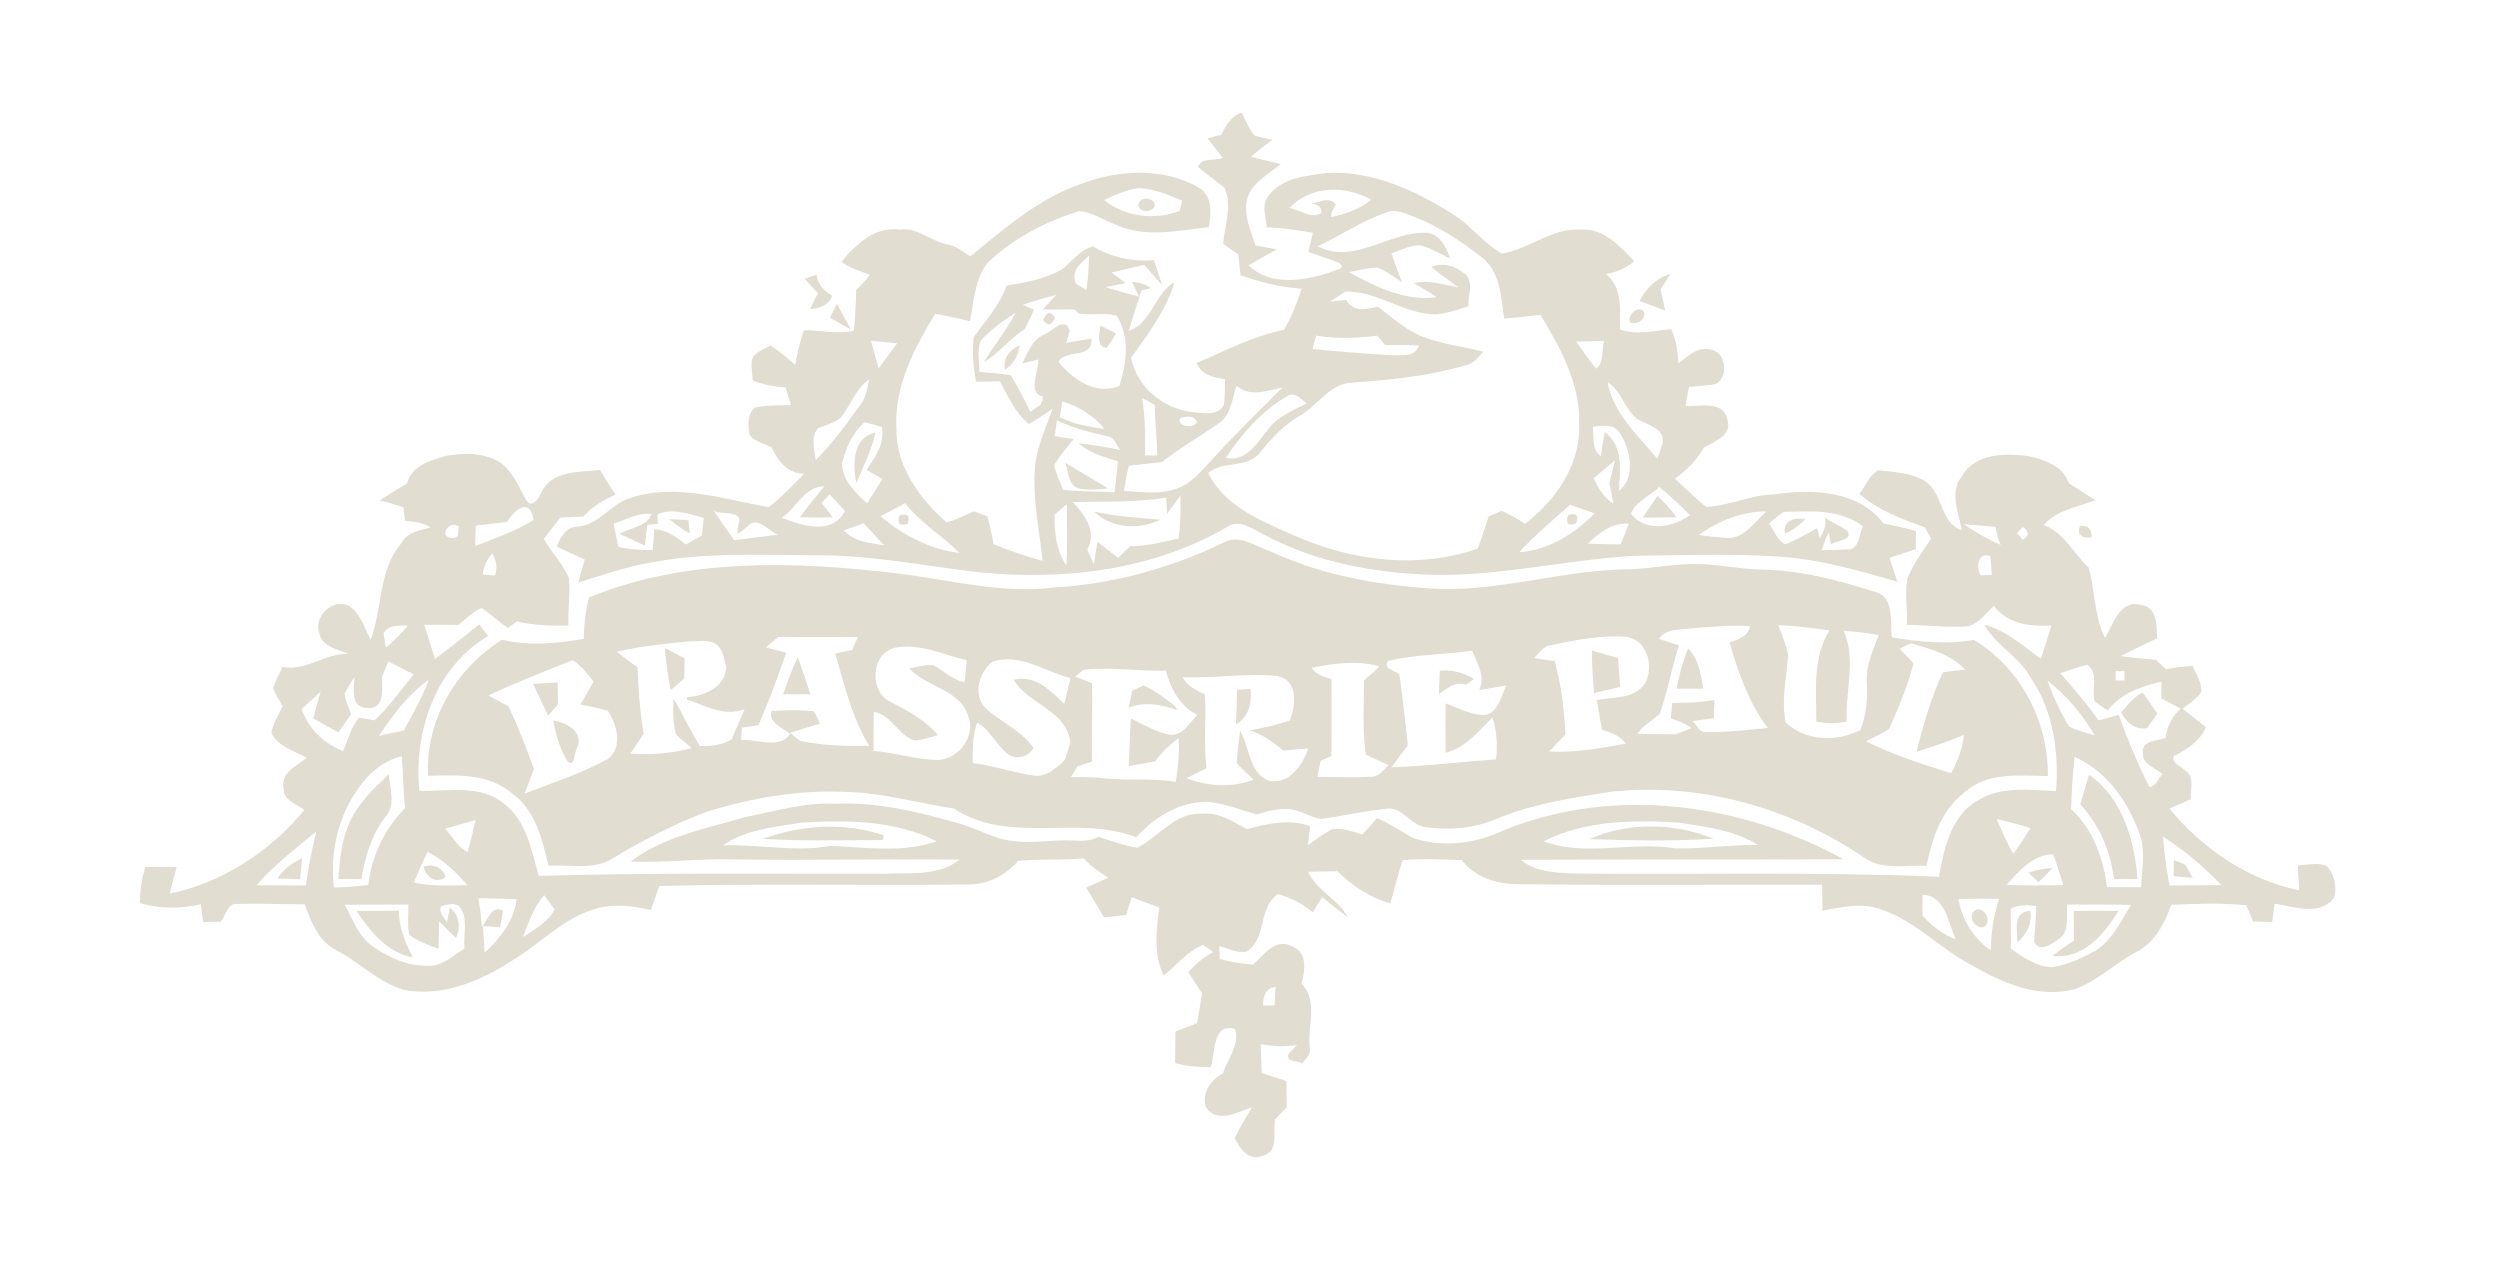 <?xml version="1.0" encoding="UTF-8" standalone="no"?>
<svg
   width="350pt"
   height="180pt"
   viewBox="0 0 350 180"
   version="1.1"
   id="svg87"
   sodipodi:docname="logo.svg"
   inkscape:version="1.1.1 (3bf5ae0d25, 2021-09-20, custom)"
   xmlns:inkscape="http://www.inkscape.org/namespaces/inkscape"
   xmlns:sodipodi="http://sodipodi.sourceforge.net/DTD/sodipodi-0.dtd"
   xmlns="http://www.w3.org/2000/svg"
   xmlns:svg="http://www.w3.org/2000/svg">
  <defs
     id="defs91" />
  <sodipodi:namedview
     id="namedview89"
     pagecolor="#ffffff"
     bordercolor="#666666"
     borderopacity="1.0"
     inkscape:pageshadow="2"
     inkscape:pageopacity="0.0"
     inkscape:pagecheckerboard="0"
     inkscape:document-units="pt"
     showgrid="false"
     width="350pt"
     inkscape:zoom="0.59561632"
     inkscape:cx="735.37274"
     inkscape:cy="-21.826131"
     inkscape:window-width="1920"
     inkscape:window-height="1055"
     inkscape:window-x="0"
     inkscape:window-y="0"
     inkscape:window-maximized="1"
     inkscape:current-layer="svg87" />
  <g
     id="#e1ddd1ff"
     transform="matrix(0.696,0,0,0.699,16.671,13.158)">
    <path
       fill="#e1ddd1"
       opacity="1"
       d="m 221.75,8.14 c 0.85,-1.88 1.97,-3.73 4.05,-4.4 0.88,1.53 1.43,3.32 2.64,4.62 1.17,0.32 2.35,0.59 3.55,0.8 -1.48,1.08 -2.92,2.22 -4.3,3.42 1.98,0.53 3.98,0.99 5.98,1.45 -2.5,2.13 -6.02,3.77 -6.82,7.24 -0.61,3.14 0.78,6.15 1.76,9.06 1.41,0.26 2.83,0.53 4.25,0.79 -1.9,1.06 -3.78,2.13 -5.67,3.19 4.39,4.25 11.02,3.11 16.29,1.47 0.71,-0.57 3.48,-0.51 2.06,-1.9 -2.06,-0.85 -4.21,-1.47 -6.3,-2.22 0.22,-0.96 0.66,-2.89 0.88,-3.85 -3.08,-0.53 -6.17,-1.02 -9.3,-1.1 -0.08,-2.08 -1.12,-4.54 0.42,-6.34 2.69,-3.63 7.64,-4 11.75,-4.56 9.04,-0.48 17.59,3.46 25.09,8.13 3.7,2.21 6.3,5.87 10.03,8.02 5.52,-0.84 10.09,-5.2 15.89,-4.8 4.58,-0.39 7.89,3.35 10.77,6.35 -1.63,1.32 -3.54,2.19 -5.6,2.57 3.28,2.85 2.73,7.18 2.72,11.07 3.39,1.24 6.89,0.2 10.33,-0.02 0.98,2.13 1.33,4.44 1.43,6.77 1.88,-1.25 3.73,-3.32 6.26,-2.76 3.29,0.27 4,5.42 1.3,6.96 -1.81,0.3 -3.62,0.42 -5.44,0.57 -0.17,0.95 -0.52,2.84 -0.69,3.79 2.73,0.22 7.48,-1.17 8.36,2.56 1.22,3.28 -2.42,4.53 -4.61,5.79 -1.49,2.48 -3.49,4.59 -5.87,6.24 2.1,1.9 4.07,3.95 6.33,5.67 4.63,-0.27 9.01,-2.44 13.72,-2.54 7.6,-1.07 16.8,-0.83 21.91,5.84 2.19,0.4 4.36,0.94 6.51,1.53 -0.01,1.21 -0.01,2.41 -0.01,3.62 -1.77,0.57 -3.52,1.17 -5.29,1.73 0.51,1.6 1.03,3.2 1.57,4.8 -7.77,-2.27 -15.61,-4.49 -23.71,-5.04 -9.68,-0.64 -19.4,-0.26 -29.09,-0.16 -13.67,0.73 -27.13,4.13 -40.88,3.82 -11.48,-0.4 -23.16,-2.47 -33.4,-7.91 -2.35,-1.06 -5.06,-3.43 -7.68,-1.73 -14.91,8.73 -32.92,10.8 -49.87,9.13 -11.34,-1.32 -22.62,-3.61 -34.08,-3.42 -10.69,-0.06 -21.49,-0.58 -32.04,1.46 -4.98,0.84 -9.76,2.53 -14.58,4 0.45,-1.54 0.88,-3.08 1.29,-4.62 -1.9,-0.83 -3.78,-1.7 -5.65,-2.6 0.83,-1.8 1.78,-3.83 4.03,-3.99 4.45,-0.14 6.74,-4.56 10.8,-5.73 9.16,-3.02 18.73,0.25 27.81,1.84 2.63,-1.96 4.84,-4.4 7.17,-6.69 -3.3,-0.04 -5.33,-2.51 -6.56,-5.27 -1.5,-0.83 -3.46,-1.09 -4.47,-2.59 -0.27,-1.85 -0.52,-4.06 1.14,-5.39 2.36,-0.53 4.81,-0.4 7.22,-0.51 -0.37,-1.17 -0.73,-2.34 -1.08,-3.51 -2.24,-0.21 -4.49,-0.53 -6.59,-1.39 -0.11,-1.39 -0.39,-2.79 -0.17,-4.18 0.49,-1.67 2.46,-2 3.73,-2.86 1.77,1.15 3.38,2.51 4.96,3.9 0.42,-2.34 0.99,-4.65 1.7,-6.91 3.38,-0.1 6.73,0.85 10.09,0.06 0.28,-2.69 0.41,-5.39 0.47,-8.09 0.94,-1.03 1.88,-2.06 2.82,-3.09 -1.97,-0.75 -4.08,-1.32 -5.78,-2.6 2.87,-3.52 6.79,-7.18 11.73,-6.46 3.7,-0.56 6.37,2.5 9.86,3 1.63,0.36 2.92,1.51 4.32,2.36 6.82,-5.51 13.58,-11.47 22.01,-14.42 7.61,-2.93 16.76,-3.54 24.01,0.67 2.78,1.69 2.43,5.14 1.96,7.9 -6.05,0.64 -12.48,2.15 -18.31,-0.34 -2.59,-0.91 -4.97,-2.66 -7.75,-2.89 -6.73,2.11 -13.25,5.41 -18.37,10.33 -2.7,3.25 -2.77,7.76 -3.61,11.73 -2.31,-0.58 -4.65,-1.09 -7,-1.47 -4.23,6.94 -8.28,14.58 -7.79,22.97 -0.11,7.52 4.62,14 10.04,18.74 1.97,-0.34 3.71,-1.45 5.57,-2.14 0.66,0.24 2,0.72 2.66,0.96 0.54,1.84 0.93,3.71 1.27,5.59 3.21,1.34 6.52,2.43 9.87,3.34 -0.64,-5.81 -1.88,-11.58 -1.61,-17.45 0.07,-4.59 2.11,-8.79 3.64,-13.02 -1.58,1.05 -3.12,2.16 -4.78,3.07 -2.81,-2.16 -4.13,-5.6 -5.88,-8.56 -1.59,0.05 -3.17,0.08 -4.76,0.08 -0.57,-2.93 -0.83,-5.92 -0.49,-8.89 2.39,-3.33 5.24,-6.41 6.64,-10.36 3.89,-0.64 7.92,-1.32 11.36,-3.38 1.86,-1.68 3.48,-3.72 5.97,-4.48 3.71,2.21 8,3.11 12.29,2.78 0.56,1.67 1.13,3.32 1.67,5 -1.24,-1.33 -2.42,-2.7 -3.61,-4.06 -2.2,0.5 -4.41,1.02 -6.61,1.53 0.96,0.72 1.92,1.43 2.9,2.13 -1.03,0.2 -3.09,0.58 -4.11,0.78 2.24,0.73 4.52,1.31 6.8,1.93 -0.38,-0.75 -1.13,-2.24 -1.5,-2.99 1.36,0.1 2.7,0.42 3.81,1.28 -0.47,0.12 -1.42,0.37 -1.9,0.49 -0.78,2.72 -1.74,5.37 -2.52,8.08 4.65,-1.53 5.08,-7.43 9.22,-9.78 -1.69,5.67 -5.31,10.4 -8.73,15.12 1.14,5.94 6.46,10.25 12.35,10.91 2.09,0.24 5.27,0.85 6.34,-1.54 0.2,-1.68 0.17,-3.37 0.19,-5.05 -2.28,-0.3 -4.73,-0.83 -5.69,-3.22 5.73,-2.49 11.38,-5.43 17.56,-6.66 1.48,-2.61 2.65,-5.38 3.53,-8.25 -4.21,-0.22 -8.28,-1.34 -12.26,-2.67 -0.16,-1.4 -0.33,-2.81 -0.48,-4.22 -1.02,-0.69 -2.07,-1.35 -3.02,-2.12 0.29,-3.76 1.88,-7.5 0.27,-11.19 -1.76,-1.41 -3.61,-2.72 -5.34,-4.16 0.6,-1.99 3.42,-1.16 4.99,-1.85 -1,-1.31 -2.04,-2.6 -3.06,-3.89 0.7,-0.19 2.1,-0.56 2.8,-0.75 m -23.6,13.1 c 4.26,3.42 10.13,4.09 15.19,2.18 0.12,-0.51 0.36,-1.54 0.48,-2.05 -2.76,-1.24 -5.63,-2.35 -8.69,-2.53 -2.47,0.33 -4.76,1.32 -6.98,2.4 m 37.25,1.62 c 2.09,0.26 4.36,2.26 6.39,1.01 0.17,-1.06 -0.46,-1.7 -1.88,-1.91 1.57,-0.32 3.57,-1.45 4.8,0.16 -0.21,0.44 -0.64,1.3 -0.86,1.73 l -0.05,0.79 c 2.9,-0.6 5.75,-1.57 8.07,-3.46 -5.23,-2.94 -12.17,-2.88 -16.47,1.68 m 5.68,7.64 c 7.38,3.82 14.56,-3.08 22.04,-2.7 2.68,0.31 3.85,2.92 4.63,5.16 -1.94,-0.88 -3.77,-2 -5.81,-2.64 -2.14,-0.16 -4.05,0.98 -6.02,1.62 0.68,1.92 1.41,3.82 2.11,5.74 -1.6,-1.06 -3.16,-2.2 -4.95,-2.92 -1.92,0.07 -3.8,0.57 -5.68,0.92 5.39,2.98 11.31,5.88 17.67,5.02 -1.5,-1 -3.07,-1.89 -4.6,-2.82 3.03,-0.69 5.98,0.3 8.93,0.86 -1.83,-1.37 -3.7,-2.67 -5.48,-4.1 2.18,-0.92 4.59,-0.31 6.39,1.11 2.42,1.39 1.02,4.53 1.1,6.76 -2.09,0.7 -4.2,1.4 -6.41,1.62 -6.49,0.09 -11.84,-4.77 -18.36,-4.54 -1.03,0.66 -2.05,1.32 -3.07,2 1.07,-0.1 2.15,-0.23 3.22,-0.36 1.45,2.52 4.01,1.96 6.42,1.34 1.91,1.51 3.78,3.08 5.83,4.4 4.59,3.01 10.24,3.29 15.42,4.64 -1.02,1.01 -1.89,2.34 -3.39,2.66 -7.5,2.23 -15.35,3.01 -23.13,3.54 -4.46,0.23 -6.84,4.56 -10.4,6.63 -3.19,1.74 -5.61,4.45 -7.92,7.2 -2.42,3.49 -7.65,1.7 -10.55,4.26 3.46,7 11.29,9.86 18.01,12.83 11.35,4.85 24.35,6.42 36.19,2.33 0.82,-2.13 1.51,-4.3 2.23,-6.47 0.65,-0.27 1.95,-0.83 2.6,-1.1 1.63,0.73 3.21,1.58 4.69,2.59 6.24,-4.7 11.28,-11.96 10.89,-20.07 0.26,-7.99 -3.78,-15.15 -7.77,-21.77 -2.43,0.27 -4.86,0.55 -7.3,0.76 -0.63,-4.22 -0.74,-9.29 -4.38,-12.18 -4.46,-3.51 -9.31,-6.65 -14.67,-8.6 -1.46,-0.48 -3.05,-1.19 -4.57,-0.51 -4.92,1.64 -9.23,4.62 -13.91,6.79 m -48.87,6.33 c -0.27,1.42 1.58,1.72 2.37,2.49 0.33,-2.32 0.48,-4.65 0.52,-6.99 -1.16,1.32 -3.18,2.45 -2.89,4.5 m -10.42,5.38 2.24,1 c -0.59,1.28 -1.19,2.55 -1.8,3.82 -3,1.91 -5.18,4.85 -8.25,6.66 2.01,-3.37 4.54,-6.41 6.37,-9.9 -2.51,1.6 -4.95,3.38 -6.99,5.55 -0.86,1.97 -0.28,4.23 -0.34,6.32 2.1,0.16 4.2,0.36 6.3,0.62 1.45,2.39 2.78,4.86 3.98,7.39 0.7,-0.5 1.4,-0.99 2.1,-1.48 0.13,-0.38 0.39,-1.13 0.53,-1.51 -3.44,-0.95 -0.82,-5.07 -1.04,-7.51 -0.8,0.2 -2.39,0.6 -3.18,0.8 1.03,-2.2 1.93,-4.68 4.31,-5.76 1.5,-0.55 3.05,-2.8 4.72,-1.82 0.12,0.27 0.37,0.8 0.49,1.07 l -0.74,2.4 c 1.68,-0.33 3.37,-0.61 5.07,-0.86 0.5,4.15 -5.27,2.02 -6.59,4.65 2.95,3.6 7.45,6.72 12.25,4.81 1.44,-4.61 2.16,-9.79 -0.57,-14.09 -2.53,-0.59 -5.13,0 -7.66,-0.42 -0.18,-0.2 -0.55,-0.59 -0.73,-0.78 -2.14,-0.01 -4.29,-0.01 -6.43,-0.03 0.89,-0.94 1.76,-1.91 2.62,-2.88 -2.25,0.54 -4.47,1.19 -6.66,1.95 m -30.54,7.21 c 0.49,1.85 1.01,3.69 1.52,5.53 1.24,-1.67 2.5,-3.33 3.74,-5.01 -1.76,-0.15 -3.51,-0.34 -5.26,-0.52 m 88.81,1.66 c 5.31,0.51 10.63,0.93 15.95,1.26 1.93,-0.06 4.74,0.42 5.43,-1.98 -2.26,-0.09 -4.52,-0.1 -6.78,-0.07 -0.39,-0.47 -1.17,-1.42 -1.56,-1.89 -4.09,0.53 -8.24,0.67 -12.31,-0.01 -0.18,0.67 -0.55,2.02 -0.73,2.69 m 53.03,-1.49 c 1.3,1.84 2.58,3.7 4.05,5.42 1.6,-1.31 1.03,-3.72 1.57,-5.53 -1.88,0.02 -3.75,0.05 -5.62,0.11 m -148.08,15.4 c -1.34,0.9 -2.88,1.4 -4.39,1.93 -1.64,1.85 -0.71,4.25 -0.5,6.41 3.44,-3.41 6.29,-7.33 9.11,-11.23 1.09,-1.45 1.25,-3.31 1.7,-5.01 -2.81,1.96 -3.8,5.36 -5.92,7.9 m 154.41,-7.22 c 1.1,6.18 6.15,10.67 10.02,15.29 0.26,-0.76 0.76,-2.29 1.01,-3.06 0.62,-3.03 -3.01,-3.7 -4.98,-4.84 -2.65,-1.91 -3.19,-5.7 -6.05,-7.39 m -74.64,0.64 c -0.93,2.66 -1.09,6.06 -3.75,7.68 -3.75,2.56 -7.7,4.83 -11.29,7.63 -2.21,0.29 -4.43,0.45 -6.63,0.75 -0.43,1.65 -0.68,3.34 -0.99,5.01 3.58,0.23 7.35,0.81 10.8,-0.51 2.78,-0.97 4.62,-3.38 6.62,-5.4 4.6,-5.14 9.62,-9.88 14.45,-14.79 -3.03,0.62 -6.54,2.04 -9.21,-0.37 m 10.5,1.93 c -5.3,2.9 -9.31,7.62 -12.68,12.54 4.21,0.89 6.31,-3.08 8.57,-5.76 1.91,-2.59 5.02,-3.73 7.76,-5.18 -1.12,-0.63 -2.17,-2.21 -3.65,-1.6 m -29.51,0.53 c 0.66,3.81 0.66,7.67 0.59,11.52 0.62,0 1.86,0 2.49,0 -0.07,-3.38 -0.53,-6.73 -0.52,-10.11 -0.86,-0.47 -1.71,-0.94 -2.56,-1.41 m -16.05,0.68 c -0.12,0.79 -0.36,2.39 -0.48,3.18 2.78,1.4 5.89,1.94 8.95,2.32 -2.18,-2.7 -5.18,-4.49 -8.47,-5.5 m 23.63,3.53 c -0.49,1.57 3.08,2.01 3.44,0.55 -0.49,-1.28 -2.49,-1.21 -3.44,-0.55 m -67.91,8.9 c -0.03,3.37 2.73,5.88 5.01,8.02 1.06,-1.62 2.1,-3.26 3.09,-4.93 -1.07,-0.59 -2.13,-1.19 -3.19,-1.78 1.74,-2.58 3.72,-5.31 3.08,-8.61 -1.16,-0.37 -2.33,-0.68 -3.51,-0.93 -2.36,2.13 -3.8,5.17 -4.48,8.23 m 42.74,-5.46 c 1.27,0.2 2.54,0.4 3.82,0.61 -1.35,1.7 -2.78,3.35 -3.91,5.21 0.31,1.72 1.19,3.28 1.78,4.92 3.44,0.37 6.9,0.34 10.36,0.51 0.23,-2.07 0.48,-4.14 0.68,-6.22 -2.79,-0.83 -5.67,-1.64 -7.92,-3.59 2.85,0.33 5.69,0.73 8.49,1.37 -0.89,-0.78 -1.15,-2.54 -2.51,-2.73 -3.53,-0.78 -7.04,-1.69 -10.31,-3.24 -0.17,1.05 -0.33,2.11 -0.48,3.16 m 108.28,-1.87 c 0.2,2.02 -0.28,4.45 1.56,5.91 0.28,-1.63 0.55,-3.26 0.81,-4.89 3.79,2.81 3.15,7.73 2.82,11.85 3.47,-2.62 2.43,-8.28 0.29,-11.48 -1.11,-2.11 -3.56,-1.57 -5.48,-1.39 m 0.11,10.34 c 1.04,1.89 2.02,3.9 4.01,5 -0.24,-1.36 -0.54,-2.7 -0.83,-4.04 0.41,-1.52 0.78,-3.06 1.15,-4.59 -1.44,1.21 -2.89,2.42 -4.33,3.63 m -163.25,7.87 c 4.02,1.65 10.23,3.56 12.67,-1.37 -1.03,-1.1 -2.06,-2.2 -3.08,-3.32 -0.53,0.59 -1.06,1.17 -1.59,1.74 0.56,0.72 1.69,2.16 2.25,2.89 -2.21,0.03 -4.41,0.02 -6.61,-0.03 1.5,-2.15 3.23,-4.12 4.88,-6.16 -3.82,-0.16 -5.63,4.32 -8.52,6.25 m 170.78,-0.8 c 2.93,3.76 8.43,2.79 11.87,0.3 -1.93,-2.02 -4.03,-3.86 -6.16,-5.66 -1.82,1.78 -4.83,2.97 -5.71,5.36 M 191.84,81.73 c 2.43,2.61 4.9,5.84 2.93,9.51 0.42,1 0.86,1.99 1.32,2.98 0.24,-1.52 0.48,-3.03 0.7,-4.55 1.38,1.09 2.77,2.18 4.17,3.26 0.79,-0.78 1.57,-1.56 2.37,-2.33 3.32,-0.04 6.57,-0.83 9.8,-1.56 0.37,-2.85 0.41,-5.73 0.36,-8.6 -0.91,1.21 -1.78,2.43 -2.68,3.63 -0.04,-0.81 -0.13,-2.42 -0.17,-3.23 -6.21,0.97 -12.54,0.78 -18.8,0.89 m -38.68,2.82 c 4.53,3.85 9.96,6.68 15.92,7.36 -1.76,-1.63 -3.57,-3.19 -5.49,-4.63 -1.93,-1.65 -3.92,-3.28 -5.46,-5.32 -1.65,0.87 -3.3,1.75 -4.97,2.59 m 35.06,-0.32 c -0.16,3.57 0.29,7.21 2.35,10.23 0.2,-4.09 0.11,-8.2 0.05,-12.29 -0.8,0.68 -1.61,1.36 -2.4,2.06 m -68.56,-0.7 c 1.32,1.96 2.69,3.89 4.05,5.82 2.93,-0.36 5.87,-0.69 8.8,-1.06 -1.74,-0.75 -3.57,-3.11 -5.44,-2.29 -0.83,0.81 -1.73,1.54 -2.72,2.14 0.05,-0.47 0.14,-1.41 0.19,-1.88 l 0.23,-0.51 c 0.38,-2.34 -3.52,-1.49 -5.11,-2.22 m 161.97,8.27 c 5.89,-0.46 11.12,-3.68 15.18,-7.81 -1.63,-0.58 -3.29,-1.12 -4.92,-1.7 -3.5,3.08 -7.11,6.06 -10.26,9.51 M 99.47,86.04 c 0.3,1.55 0.63,3.09 0.96,4.64 2.25,0.59 4.58,0.64 6.9,0.67 0.11,-1.39 0.22,-2.77 0.33,-4.16 2.5,0.04 4.47,1.63 6.38,3.04 1.06,-0.6 2.13,-1.2 3.19,-1.79 0.1,-0.89 0.29,-2.67 0.39,-3.55 -3,-0.75 -6.3,-2.02 -9.33,-0.71 0.02,0.49 0.07,1.46 0.09,1.95 -0.53,0.04 -1.59,0.12 -2.12,0.15 -0.17,1.4 -0.34,2.8 -0.5,4.2 -1.68,-0.82 -3.38,-1.61 -5.09,-2.36 2.1,-1.26 5.53,-1.47 6.41,-3.96 -2.38,-0.46 -5.17,1.16 -7.61,1.88 m 218.29,2.28 c 1.73,0.22 3.45,0.5 5.2,0.55 3.72,0.57 5.95,-3.11 8.38,-5.25 -4.92,-0.04 -9.63,1.88 -13.58,4.7 m 14.16,-2.3 c 1,1.41 1.58,3.27 3.16,4.18 2.28,-0.81 4.34,-2.09 6.46,-3.25 l 0.57,2.06 c 0.63,-1.27 1.46,-2.61 0.97,-4.11 1.51,0.89 3.11,1.63 4.58,2.59 1.18,2.01 -2.27,1.85 -3.31,2.74 l -0.47,-2.46 c -0.54,1.17 -0.99,2.38 -1.39,3.6 1.9,-0.02 3.81,-0.08 5.73,-0.18 1.97,-0.55 1.71,-3.13 2.59,-4.59 -4.63,-3.51 -10.51,-3.04 -15.97,-2.89 -1.04,0.68 -2.02,1.45 -2.92,2.31 m -186.13,1.4 c 2.07,2.26 5.2,2.52 8.04,2.94 -1.34,-1.49 -2.71,-2.94 -4.08,-4.4 -1.33,0.48 -2.65,0.96 -3.96,1.46 m 149.65,2.63 c 2.2,0.11 4.4,0.12 6.6,0.14 0.57,-1.36 1.13,-2.73 1.65,-4.12 -3.36,-0.29 -5.98,1.82 -8.25,3.98 z"
       id="path2" />
    <path
       fill="#e1ddd1"
       opacity="1"
       d="m 205.03,22.18 c 0.17,-1.62 3.04,-1.58 3.29,-0.03 -0.16,1.67 -3.14,1.73 -3.29,0.03 z"
       id="path4" />
    <path
       fill="#e1ddd1"
       opacity="1"
       d="m 137.88,37.02 c 0.8,-0.29 1.61,-0.57 2.42,-0.83 0.19,1.97 1.52,3.29 3.15,4.22 -0.71,1.97 -2.56,2.5 -4.47,2.68 0.4,-0.8 1.2,-2.4 1.6,-3.2 -0.9,-0.96 -1.83,-1.89 -2.7,-2.87 z"
       id="path6" />
    <path
       fill="#e1ddd1"
       opacity="1"
       d="m 305.86,41.49 c 1.27,-2.61 3.36,-4.6 6.18,-5.44 -0.64,1.05 -1.31,2.07 -1.98,3.09 0.31,1.41 0.62,2.82 0.94,4.23 -1.72,-0.63 -3.43,-1.25 -5.14,-1.88 z"
       id="path8" />
    <path
       fill="#e1ddd1"
       opacity="1"
       d="m 142.97,44.83 c 0.47,-0.94 0.95,-1.87 1.43,-2.8 0.93,1.71 1.86,3.41 2.79,5.12 -1.41,-0.78 -2.81,-1.55 -4.22,-2.32 z"
       id="path10" />
    <path
       fill="#e1ddd1"
       opacity="1"
       d="m 303.91,45.72 c -0.63,-1.27 1.4,-3.35 2.65,-2.3 1.02,1.45 -1.38,3.07 -2.65,2.3 z"
       id="path12" />
    <path
       fill="#e1ddd1"
       opacity="1"
       d="m 185.86,45.21 c 0.76,-1.6 1.57,-1.73 2.44,-0.39 -0.78,1.59 -1.59,1.73 -2.44,0.39 z"
       id="path14" />
    <path
       fill="#e1ddd1"
       opacity="1"
       d="m 197.4,46.37 c 1.06,0.52 2.1,1.06 3.15,1.61 -0.58,0.99 -1.22,1.94 -1.9,2.86 -2.26,-0.18 -1.4,-2.97 -1.25,-4.47 z"
       id="path16" />
    <path
       fill="#e1ddd1"
       opacity="1"
       d="m 178.17,55.26 c -0.42,-2.39 0.93,-3.98 2.98,-4.95 -0.23,2.08 -1.24,3.82 -2.98,4.95 z"
       id="path18" />
    <path
       fill="#e1ddd1"
       opacity="1"
       d="m 148.31,77.96 c -0.76,-3.76 -0.82,-9.13 3.86,-10.16 -0.82,3.55 -2.49,6.81 -3.86,10.16 z"
       id="path20" />
    <path
       fill="#e1ddd1"
       opacity="1"
       d="m 57.92,78.02 c 0.91,-3.6 4.76,-4.67 7.91,-5.55 3.72,-0.64 7.96,-0.67 11.19,1.57 2.26,1.89 3.42,4.7 4.83,7.21 1.13,1.98 2.57,-0.25 3.07,-1.41 2.09,-4.43 7.68,-4.13 11.82,-4.51 1.01,1.66 2.06,3.31 3.12,4.94 -2.43,1.01 -4.69,2.41 -6.49,4.36 -1.53,0.08 -3.05,0.14 -4.58,0.2 -1.13,1.41 -2.26,2.84 -3.36,4.28 1.59,2.7 3.83,5.01 5.08,7.91 0.26,3.15 -0.24,6.3 -0.12,9.46 -3.48,0.05 -6.97,-0.03 -10.37,-0.84 -0.46,0.33 -1.37,0.98 -1.82,1.31 -1.81,-1.24 -3.43,-2.74 -5.23,-3.99 -1.85,0.67 -3.19,2.23 -4.74,3.39 -2.29,-0.04 -4.57,-0.05 -6.85,-0.02 0.75,2.27 1.46,4.55 2.17,6.84 3,-2.27 5.96,-4.59 8.91,-6.92 0.6,0.77 1.2,1.54 1.79,2.31 -10.6,6.16 -15.04,19.26 -13.83,31 5.74,0.19 12.48,-1.44 17.22,2.75 4.37,3.47 5.33,9.24 6.77,14.29 23.19,-0.67 46.39,-0.38 69.58,-0.42 5.05,-0.26 10.83,0.55 15.05,-2.82 -14.99,-0.18 -30,0.16 -44.99,-0.05 -7.07,-0.25 -14.11,0.73 -21.18,0.42 6.75,-5.05 15.11,-6.57 23.02,-8.88 6,-1.18 11.96,-3.01 18.16,-2.7 8.48,-0.38 16.8,1.65 24.9,3.95 3.7,1.02 7.07,3.16 10.95,3.53 4.01,0.52 8.03,-0.34 12.05,-0.1 1.72,0.11 3.49,0.13 5.03,-0.75 2.61,0.76 5.15,1.82 7.86,2.19 4.36,-2.25 7.69,-7.25 13.12,-6.8 3.33,-0.39 6.12,1.59 8.9,3.08 4.16,-1.12 8.53,-2.13 12.74,-0.6 -0.12,0.96 -0.37,2.87 -0.5,3.83 1.62,-1.13 3.18,-2.37 4.96,-3.24 2.06,-0.33 4.08,0.56 6.05,1.07 0.97,-1.1 1.94,-2.18 2.92,-3.26 2.49,1.06 4.77,2.53 7.1,3.9 6.03,2.09 12.76,1.22 18.48,-1.52 22.1,-8.93 47.68,-5.4 68.27,5.84 -21.63,0.12 -43.28,0.01 -64.91,0.11 2.78,2.37 6.49,2.5 9.97,2.74 24.71,0.28 49.45,-0.4 74.14,0.66 0.98,-5.52 2.32,-11.93 7.47,-15.11 4.78,-3.12 10.69,-2.26 16.07,-2.06 0.57,-7.72 -0.49,-15.82 -4.89,-22.37 -2.31,-4.41 -7.12,-6.65 -9.56,-10.95 4.4,1.15 7.82,4.23 11.41,6.85 0.7,-2.24 1.4,-4.47 2.12,-6.7 -4.3,0.27 -8.8,-0.25 -11.58,-3.92 -1.61,1.45 -2.99,3.53 -5.19,4.09 -4.1,0.32 -8.2,-0.23 -12.3,-0.29 0.11,-3.11 -0.46,-6.26 0.09,-9.33 1.15,-2.89 3.12,-5.35 4.76,-7.96 -0.31,-0.56 -0.94,-1.69 -1.26,-2.26 -4.66,-1.64 -9.36,-3.37 -13.15,-6.67 1.23,-1.57 1.96,-3.74 3.8,-4.73 3.21,0.34 6.68,0.5 9.5,2.23 3.57,2.44 2.84,8.22 7.27,9.78 -0.55,-3.48 -2.56,-7.63 0.02,-10.79 2.69,-4.72 8.78,-4.66 13.5,-4.05 3.18,0.77 6.91,1.95 8.02,5.41 1.78,1.16 3.56,2.3 5.38,3.4 -3.5,1.36 -7.99,2.05 -10.41,4.99 4.14,1.55 5.99,5.72 9.08,8.57 1.23,4.64 1.08,9.74 3.26,14.06 1.59,-2.78 3.02,-7.8 7.22,-6.65 3.32,0.49 3.13,4.13 3.24,6.69 -2.48,1.18 -4.95,2.36 -7.4,3.6 2.38,0.27 4.78,0.52 7.18,0.71 0.66,0.64 1.32,1.27 1.99,1.91 1.76,-0.38 3.57,-0.6 5.38,-0.67 0.7,1.68 1.91,3.31 1.71,5.23 -0.9,1.43 -2.49,2.25 -3.72,3.35 1.56,1.22 3.13,2.44 4.68,3.69 -1.22,2.83 -3.82,4.42 -6.43,5.78 -0.63,1.5 1.5,1.96 2.24,2.92 2.01,1.19 0.98,3.83 1.15,5.73 -1.43,0.63 -2.87,1.26 -4.3,1.87 6.67,8.05 15.77,14.25 26.1,16.37 -0.11,-1.68 -0.21,-3.36 -0.31,-5.04 1.97,0.01 4.1,-0.68 5.96,0.23 1.42,1.76 2.07,4.26 1.29,6.43 -3.04,3.59 -8,1.6 -11.87,1.05 -0.18,1.22 -0.35,2.44 -0.51,3.67 -1.29,-0.04 -2.58,-0.09 -3.86,-0.12 -0.45,-1.09 -0.86,-2.2 -1.37,-3.24 -5,-0.48 -10.04,-0.3 -15.05,-0.09 -1.33,3.67 -3.24,7.44 -6.85,9.35 -4.32,2.22 -7.86,5.82 -12.45,7.51 -7.4,2.04 -14.74,-1.24 -21.04,-4.85 -6.2,-3.25 -11.08,-8.72 -17.81,-10.99 -3.87,-1.56 -8.09,-0.58 -12.02,0.17 -0.03,-1.74 -0.05,-3.47 -0.08,-5.21 -20.15,-0.04 -40.31,0.13 -60.46,-0.09 -4.49,0.12 -9.17,-1.15 -12.02,-4.84 -3.96,-0.14 -7.94,-0.33 -11.9,0 -0.93,2.86 -1.6,5.8 -2.48,8.68 -4.07,-1.17 -7.63,-3.52 -10.63,-6.45 -1.97,0.02 -3.93,0.05 -5.89,0.11 1.74,3.86 6.07,5.43 8,9.13 -1.8,-1.26 -3.43,-2.73 -5.2,-4.03 -0.46,0.76 -1.38,2.28 -1.85,3.05 -2.04,-1.77 -4.44,-3 -7.05,-3.69 -4.07,2.87 -2.1,8.88 -6.3,11.55 -1.9,0.31 -3.69,-0.65 -5.47,-1.14 0.04,0.87 0.08,1.75 0.12,2.62 2.21,0.56 4.45,0.97 6.73,1.1 2.08,-2.03 4.65,-5.52 7.95,-3.59 3.01,1.34 2.44,4.8 1.74,7.4 3.46,3.54 1.15,8.56 1.65,12.9 0.35,1.34 -0.84,2.14 -1.52,3.07 -0.87,-0.63 -3.2,-0.16 -2.81,-1.79 0.58,-0.66 1.18,-1.29 1.8,-1.9 -2.44,0.42 -4.91,0.29 -7.33,-0.17 0.08,1.93 0.15,3.87 0.2,5.8 1.67,0.51 3.32,1.05 4.99,1.58 0.02,1.77 0.02,3.54 0.03,5.32 -0.79,0.79 -1.62,1.55 -2.34,2.41 -0.42,2.53 0.87,6.49 -2.54,7.27 -2.81,1.06 -4.55,-1.39 -5.56,-3.57 1.04,-2.12 2.24,-4.15 3.47,-6.15 -2.93,0.94 -7.03,3.4 -9.29,-0.04 -0.84,-2.96 0.99,-5.38 3.43,-6.77 0.95,-2.88 3.41,-5.65 2.48,-8.84 -4.66,-1.45 -3.98,4.85 -4.9,7.58 -2.43,0.04 -4.85,-0.14 -7.19,-0.77 0.01,-2.12 0.04,-4.24 0.08,-6.35 1.44,-0.55 2.89,-1.12 4.34,-1.66 0.37,-1.98 0.69,-3.98 0.98,-5.98 -0.92,-1.41 -1.83,-2.83 -2.74,-4.24 1.42,-1.65 3.12,-3.01 5.04,-4.03 -0.52,-0.36 -1.55,-1.06 -2.07,-1.42 -3.2,1.26 -5.3,4.08 -7.95,6.12 -2.04,-4.28 -1.49,-9.07 -0.85,-13.61 -1.86,-0.66 -3.7,-1.38 -5.54,-2.09 -0.37,1.2 -0.75,2.39 -1.14,3.58 -1.48,0.17 -2.96,0.34 -4.44,0.49 -1.17,-2.01 -2.37,-3.99 -3.59,-5.96 1.48,-0.67 2.95,-1.34 4.44,-2 -1.77,-1.12 -3.54,-2.28 -4.93,-3.88 -4.4,0.41 -8.82,0.09 -13.21,0.52 -2.5,2.86 -6.01,4.71 -9.85,4.72 -20.77,0.23 -41.54,-0.21 -62.31,0.3 -0.57,1.6 -1.19,3.18 -1.67,4.82 -3.75,-0.88 -7.76,-1.35 -11.49,-0.14 -5.98,1.77 -10.36,6.45 -15.54,9.67 -6.65,4.43 -14.71,8.06 -22.87,6.42 -5.11,-1.6 -8.92,-5.63 -13.64,-8.02 -3.46,-1.81 -4.83,-5.65 -6.13,-9.07 -4.49,-0.01 -8.98,-0.2 -13.47,-0.08 -2.08,-0.25 -2.4,2.31 -3.43,3.56 -1.18,0.02 -2.37,0.04 -3.55,0.06 -0.15,-1.19 -0.3,-2.38 -0.45,-3.57 -4.08,0.92 -8.25,1.01 -12.27,-0.24 0.06,-2.45 0.34,-4.91 1.13,-7.24 2.1,0.03 4.2,0.03 6.3,0.03 -0.5,1.77 -0.97,3.55 -1.43,5.34 10.64,-2.2 20.19,-8.47 27.12,-16.76 -1.53,-1.22 -4.34,-1.9 -4.18,-4.33 -0.71,-3.16 2.68,-4.52 4.65,-6.13 -2.5,-1.39 -5.75,-2.18 -7.13,-4.95 0.32,-1.94 1.46,-3.62 2.26,-5.39 -0.68,-1.16 -1.4,-2.3 -1.89,-3.56 0.43,-1.51 1.21,-2.88 1.89,-4.28 4.86,0.9 8.57,-2.83 13.3,-2.61 -2.2,-0.94 -5.38,-1.39 -5.91,-4.17 -1.32,-3.37 2.94,-7.22 6.1,-5.37 2.24,1.56 3,4.37 4.23,6.67 2.43,-6.37 1.51,-14.01 6.26,-19.41 1.16,-2.2 3.66,-2.47 5.81,-3.04 -1.55,-1.02 -3.39,-1.19 -5.18,-1.33 -0.07,-0.68 -0.22,-2.04 -0.29,-2.72 -1.59,-0.53 -3.18,-1.03 -4.82,-1.36 1.81,-1.18 3.65,-2.33 5.53,-3.4 m 20.06,7.71 c -2.07,0.25 -4.14,0.49 -6.21,0.69 -0.03,1.03 -0.1,3.09 -0.14,4.12 4.01,-1.5 8.04,-3.01 11.74,-5.19 -0.2,-1.2 -0.59,-2.92 -2.24,-2.54 -1.49,0.42 -2.24,1.82 -3.15,2.92 M 65.76,87.3 c -0.74,1.49 1.57,2.19 2.4,1.15 0.05,-0.46 0.13,-1.38 0.17,-1.84 -1.04,-0.57 -1.9,-0.35 -2.57,0.69 m 305.32,-1.13 c 2.34,1.61 4.81,3.03 7.42,4.15 -0.53,-1.15 -0.87,-2.35 -1.04,-3.61 -2.12,-0.21 -4.25,-0.4 -6.38,-0.54 m 10.71,1.76 c 0.27,0.34 0.82,1.02 1.09,1.36 1.39,-0.78 1.41,-1.63 0.05,-2.56 -0.29,0.3 -0.85,0.9 -1.14,1.2 m -7.35,8.48 c 0.56,-0.03 1.69,-0.09 2.25,-0.11 -0.08,-1.25 -0.13,-2.49 -0.28,-3.73 -2.44,-0.96 -2.94,2.2 -1.97,3.84 M 73.17,96.26 c 0.62,0.05 1.84,0.13 2.46,0.18 0.49,-1.54 0.3,-3.05 -0.59,-4.41 -1.03,1.22 -1.77,2.62 -1.87,4.23 M 53.2,108.03 c 0.12,0.71 0.34,2.14 0.46,2.85 1.63,-1.31 3.1,-2.8 4.44,-4.41 -1.76,0.07 -3.91,-0.28 -4.9,1.56 m 0.96,5.63 c -0.43,1.01 -0.85,2.03 -1.27,3.04 0.01,2.35 0.64,6.56 -2.98,6.3 -3.49,-0.16 -2.67,-3.89 -2.54,-6.28 -0.69,1.11 -1.42,2.21 -2.01,3.39 0.17,1.43 0.83,2.74 1.33,4.08 -0.86,1.22 -1.72,2.44 -2.57,3.67 -1.69,-0.92 -3.38,-1.85 -5.06,-2.79 0.45,-1.8 0.97,-3.58 1.48,-5.36 -1.28,1.15 -2.54,2.34 -3.83,3.49 1.47,3.97 4.4,6.87 8.34,8.38 1.06,-2.21 1.57,-4.83 3.26,-6.68 0.76,0.14 2.29,0.42 3.06,0.55 3.01,-2.71 5.29,-6.11 7.89,-9.19 -1.7,-0.88 -3.38,-1.77 -5.1,-2.6 M 390.48,116 c 2.68,3.06 5.34,6.15 7.71,9.46 1.35,-0.37 2.7,-0.74 4.06,-1.1 1.73,4.93 3.8,9.73 6.1,14.42 1.36,0.06 1.79,-1.77 2.72,-2.54 -1.4,-1.3 -4.15,-1.9 -3.98,-4.23 -0.36,-2.54 2.93,-2.45 4.56,-3.04 0.34,-2.28 1.26,-4.35 3.05,-5.85 -1.32,-0.69 -2.61,-1.4 -3.91,-2.08 0.01,-0.83 0.02,-2.48 0.02,-3.31 -4.13,0.88 -8.09,2.34 -10.82,5.73 -0.91,-0.57 -1.79,-1.18 -2.63,-1.83 -0.62,-2.45 0.9,-5.48 -1.42,-7.3 -1.87,0.4 -3.64,1.1 -5.46,1.67 m 11.13,-0.43 c 0,0.47 0,1.41 0.01,1.88 0.44,0 1.33,0.01 1.78,0.01 -0.01,-0.47 -0.01,-1.42 -0.02,-1.89 -0.44,0 -1.32,0 -1.77,0 M 52.26,128.56 c 1.66,-0.37 3.33,-0.74 5,-1.07 1.84,-3.31 3.69,-6.62 5.06,-10.16 -4.22,2.87 -7.22,7.08 -10.06,11.23 M 387.88,117.5 c 1.18,3.2 2.59,6.34 4.4,9.23 1.63,0.77 3.39,1.19 5.11,1.74 -2.45,-4.22 -5.63,-8 -9.51,-10.97 M 49.82,136.92 c -5.28,5.98 -7.57,14.13 -6.6,22.02 2.3,-0.07 4.6,-0.23 6.9,-0.5 0.69,-5.85 3.29,-11.26 7.42,-15.45 -0.41,-3.44 -0.36,-6.92 -0.69,-10.36 -2.73,0.65 -5.12,2.26 -7.03,4.29 m 343.53,-4.15 c -0.39,3.46 -0.57,6.94 -0.72,10.43 4.41,4.03 6.51,9.84 7.23,15.64 2.28,-0.01 4.57,0 6.87,0.03 0.11,-3.42 0.93,-6.94 -0.18,-10.29 -2.26,-6.61 -6.65,-12.92 -13.2,-15.81 M 65.58,147.16 c 1.48,1.54 2.5,3.76 4.53,4.65 0.61,-2.11 1.09,-4.26 1.6,-6.39 -2.05,0.57 -4.09,1.15 -6.13,1.74 m 312.08,-1.97 c 1.05,2.36 2.04,4.75 3.35,6.99 1.27,-1.64 2.39,-3.4 3.49,-5.16 -2.26,-0.68 -4.55,-1.26 -6.84,-1.83 m -256.18,5.3 c 7.21,-0.26 14.4,1.41 21.58,0.11 7.11,0.27 14.48,1.49 21.4,-0.93 -8.45,-4.25 -18.14,-4.28 -27.36,-3.72 -5.33,0.94 -11.06,1.32 -15.62,4.54 m 165.05,-0.8 c 8.6,3.14 17.68,-0.06 26.45,1.4 5.56,0.13 11.09,-0.76 16.66,-0.67 -4.71,-3.02 -10.37,-3.58 -15.76,-4.48 -9.22,-0.54 -18.91,-0.53 -27.35,3.75 m -258.91,8.79 c 3.31,0.03 6.62,0 9.94,0.05 0.53,-3.64 1.2,-7.26 2.11,-10.83 -4.15,3.45 -8.47,6.71 -12.05,10.78 m 384.82,0.05 c 3.48,-0.06 6.96,-0.01 10.45,-0.07 -3.54,-3.67 -7.44,-6.99 -11.74,-9.71 0.19,3.29 0.7,6.54 1.29,9.78 M 62.05,151.78 c -0.96,2.03 -1.9,4.07 -2.77,6.14 3.54,0.85 7.2,0.57 10.81,0.56 -2.33,-2.63 -4.88,-5.1 -8.04,-6.7 m 317.63,6.63 c 3.8,0.14 7.6,0.11 11.41,0.04 -0.62,-2.08 -1.33,-4.12 -2.02,-6.17 -4.01,-0.02 -6.92,3.38 -9.39,6.13 m -16.93,1.97 c 0.02,1.39 0.03,2.79 0.03,4.19 1.86,2.05 4.08,3.76 6.69,4.76 -1.64,-3.34 -2.04,-8.77 -6.72,-8.95 m -290.46,0.7 c 0.3,1.89 0.53,3.79 0.69,5.71 1.19,-1.22 2,-4.58 4.25,-3.18 -0.15,0.82 -0.45,2.46 -0.6,3.28 -1.14,-0.06 -2.29,-0.14 -3.43,-0.23 0.08,1.33 0.25,4 0.33,5.33 3.12,-2.87 5.93,-6.36 6.42,-10.72 -2.56,-0.11 -5.11,-0.11 -7.66,-0.19 m 8.95,7.78 c 2.34,-1.52 5.01,-2.97 6.36,-5.52 -0.66,-0.99 -1.36,-1.94 -2.09,-2.87 -2.13,2.39 -3.14,5.46 -4.27,8.39 m 288.74,-7.63 c 0.69,4.15 3.05,7.91 6.51,10.31 0.06,-3.51 0.56,-7.01 1.68,-10.34 -2.73,-0.03 -5.46,-0.04 -8.19,0.03 m -324.61,1.16 c 1.65,2.87 2.77,6.32 5.59,8.3 3.21,2.23 7.02,3.99 11,3.9 2.96,0.27 5.18,-2.02 7.53,-3.44 -0.3,-2.83 0.9,-6.27 -1.2,-8.59 -1.12,-0.52 -2.34,-0.26 -3.45,0.12 -0.77,1.22 0.63,2.2 1.1,3.23 l 0.63,-2.92 c 1.87,1.47 2.24,3.98 1.18,6.05 -1.16,-1.08 -2.24,-2.24 -3.38,-3.32 -0.03,1.37 -0.07,4.11 -0.1,5.48 -2.04,-0.73 -4.09,-1.49 -5.88,-2.75 -0.47,-1.99 -0.15,-4.07 -0.2,-6.09 -4.27,0 -8.55,-0.03 -12.82,0.03 m 335.13,0.81 c 0,2.66 0.01,5.32 0.04,7.99 2.51,1.7 5.1,3.67 8.3,3.68 3.15,-0.42 6.06,-1.86 8.83,-3.35 3.3,-2.14 5,-5.88 7.04,-9.1 -4.28,-0.12 -8.56,-0.06 -12.84,-0.06 -0.26,2.29 0.6,5.46 -1.75,6.92 -1.33,0.98 -3.84,2.74 -4.91,0.57 0.09,-2.4 0.46,-4.8 0.36,-7.21 -1.73,-0.22 -3.5,-0.3 -5.07,0.56 m -150.38,19.35 c 0.59,-0.01 1.75,-0.01 2.33,-0.01 0.07,-1.23 0.13,-2.47 0.18,-3.7 -2.04,0.28 -2.52,1.87 -2.51,3.71 z"
       id="path22" />
    <path
       fill="#e1ddd1"
       opacity="1"
       d="m 190.36,73.89 c 2.86,1.69 5.71,3.39 8.57,5.1 -1.92,0.23 -3.89,0.39 -5.8,0.02 -2.33,-0.51 -2.09,-3.34 -2.77,-5.12 z"
       id="path24" />
    <path
       fill="#e1ddd1"
       opacity="1"
       d="m 309.43,80.55 c 1.49,1.2 2.72,2.66 3.83,4.22 -2.25,0.06 -4.51,0.07 -6.75,0.06 0.95,-1.44 1.93,-2.86 2.92,-4.28 z"
       id="path26" />
    <path
       fill="#e1ddd1"
       opacity="1"
       d="m 196.16,83.67 c 4.37,0.92 8.82,1.23 13.26,1.59 -4.2,2.1 -9.79,1.76 -13.26,-1.59 z"
       id="path28" />
    <path
       fill="#e1ddd1"
       opacity="1"
       d="m 156.95,84.41 c 1.64,-0.5 2.2,0.07 1.67,1.69 -1.64,0.49 -2.2,-0.08 -1.67,-1.69 z"
       id="path30" />
    <path
       fill="#e1ddd1"
       opacity="1"
       d="m 291.47,84.36 c 1.66,-0.54 2.19,0 1.61,1.65 -1.63,0.56 -2.16,0.01 -1.61,-1.65 z"
       id="path32" />
    <path
       fill="#e1ddd1"
       opacity="1"
       d="m 110.72,85.16 c 1.27,0.04 2.54,0.11 3.81,0.2 0.07,0.67 0.2,2.02 0.27,2.69 -1.45,-0.83 -2.84,-1.77 -4.08,-2.89 z"
       id="path34" />
    <path
       fill="#e1ddd1"
       opacity="1"
       d="m 335.11,88 c -0.54,-2.74 2.06,-3.16 4.13,-2.89 -1.18,1.22 -2.51,2.32 -4.13,2.89 z"
       id="path36" />
    <path
       fill="#e1ddd1"
       opacity="1"
       d="m 394.46,86.52 c 1.6,-0.27 2.33,0.73 2.33,2.27 -1.64,0.36 -3.17,-0.47 -2.33,-2.27 z"
       id="path38" />
    <path
       fill="#e1ddd1"
       opacity="1"
       d="m 221.98,89.93 c 3.22,-1.87 6.54,0.58 9.56,1.67 10.8,4.99 22.73,6.97 34.53,7.56 12.83,0.22 25.24,-3.98 38.05,-3.96 4.66,-0.25 9.28,-1.22 13.97,-1.04 3.99,0.1 7.92,0.98 11.91,1.08 7.92,0.08 15.67,2.09 23.17,4.46 4.02,1.01 3.06,6 3.4,9.13 5.44,0.92 11.03,1.46 16.51,0.51 9.41,5.59 15.04,16.39 14.9,27.27 -5.74,-0.08 -12.4,-0.88 -16.95,3.43 -4.55,3.5 -6.34,9.16 -7.48,14.55 -4.19,-0.19 -8.93,0.96 -12.59,-1.69 -14.78,-10 -33.11,-15.1 -50.92,-13.13 -7.77,1.19 -15.67,2.37 -22.97,5.42 -4.43,1.87 -9.4,2.34 -14.14,1.66 -3.08,-0.21 -4.69,-4.13 -7.94,-3.7 -4.39,0.43 -8.7,1.42 -13.07,2.04 -1.57,-0.06 -2.93,-1 -4.41,-1.43 -2.82,-1.13 -5.89,-0.35 -8.65,0.56 -3.23,-0.92 -6.41,-2.2 -9.77,-2.54 -5.65,-0.17 -10.79,3.05 -14.51,7.08 -11.8,-4.58 -25.53,1.57 -36.6,-5.73 -7.34,-1.1 -14.55,-3.22 -22.02,-3.35 -9.46,-0.44 -18.91,1.26 -27.93,4.03 -6.55,2.54 -12.86,5.7 -18.85,9.36 -3.86,2.33 -8.56,1.15 -12.81,1.37 -1.25,-5.27 -2.64,-11.13 -7.33,-14.46 -4.68,-4 -11.11,-3.69 -16.87,-3.52 -0.65,-11.03 5.63,-21.53 14.87,-27.26 5.45,1.33 10.99,0.75 16.44,-0.17 0.07,-2.81 0.25,-5.62 1.09,-8.32 19.72,-8.02 41.6,-7.22 62.35,-4.75 10.32,1.29 20.65,4.08 31.12,2.79 11.76,-0.69 23.33,-3.82 33.94,-8.92 m 87.78,19.22 c 1.33,0.44 2.66,0.86 4,1.28 -1.42,4.49 -2.3,9.13 -3.78,13.59 -1.43,1.47 -3.4,2.37 -4.59,4.11 2.57,0.09 5.15,0.07 7.73,0.11 0.79,-0.31 2.37,-0.92 3.16,-1.23 -1.24,-0.93 -2.69,-1.48 -4.15,-1.93 0.1,-1.05 0.2,-2.1 0.3,-3.15 2.83,0.08 5.66,-0.09 8.47,-0.54 -0.04,0.9 -0.1,2.71 -0.13,3.61 -1.43,0.21 -2.86,0.41 -4.28,0.61 0.85,0.68 1.29,2.21 2.57,2.16 4.19,0.13 8.38,-0.38 12.56,-0.8 -3.82,-5.05 -5.94,-11.1 -7.68,-17.12 1.74,-0.61 3.69,-1.15 4.14,-3.26 -4.04,-0.28 -8.07,0.16 -12.08,0.46 -2.17,0.37 -4.86,-0.06 -6.24,2.1 m 23.97,-2.78 c 0.8,1.95 1.57,3.93 2.01,6.01 -0.35,4.47 -1.42,9.06 -0.51,13.5 4.06,3.77 10.28,3.95 15.07,1.5 1.11,-3.04 1.46,-6.25 1.26,-9.47 -0.24,-3.36 1.24,-6.46 2.39,-9.52 -2.33,-0.47 -4.69,-0.68 -7.05,-0.88 2.57,5.89 0.3,12.06 0.61,18.18 -2.02,0.4 -4.09,0.47 -6.1,-0.01 -0.03,-6.13 -0.79,-12.77 2.63,-18.22 -3.42,-0.49 -6.85,-0.95 -10.31,-1.09 m -203.65,4.48 c 1.37,0.34 2.74,0.68 4.11,1.04 -1.67,4.91 -3.52,9.77 -5.57,14.53 -1.12,0.16 -2.23,0.33 -3.33,0.5 -0.05,0.61 -0.14,1.83 -0.18,2.44 3.07,-0.16 7.96,1.95 9.81,-1.2 -1.44,-1.27 -4.35,-2.15 -3.69,-4.58 2.79,-0.19 5.61,-0.21 8.4,0.01 0.64,0.72 0.94,1.67 1.38,2.52 -2.03,0.57 -4.05,1.19 -6.05,1.86 0.52,0.4 1.55,1.2 2.07,1.6 4.54,0.97 9.22,1.05 13.85,0.98 -3.48,-5.66 -5,-12.19 -6.82,-18.5 1.13,-0.23 2.25,-0.46 3.39,-0.68 0.29,-0.65 0.87,-1.95 1.17,-2.6 -5.34,-0.02 -10.68,0.08 -16.02,-0.04 -0.85,0.7 -1.69,1.41 -2.52,2.12 m 157.95,-0.46 c -1.56,0.14 -2.34,1.62 -3.39,2.57 1.37,0.22 2.74,0.43 4.11,0.64 1.37,4.79 1.93,9.75 2.18,14.71 -1.11,1.12 -2.2,2.24 -3.27,3.39 5.19,0.25 10.33,-0.67 15.42,-1.57 -1.12,-1.63 -2.99,-2.23 -4.77,-2.78 -0.37,-1.99 -0.74,-3.97 -1.07,-5.97 3.36,-0.66 7.71,-0.08 9.77,-3.48 1.78,-3.36 0.37,-8.62 -3.92,-9.19 -5.04,-0.38 -10.13,0.68 -15.06,1.68 m -187.95,1.31 c 1.41,1.05 2.8,2.12 4.21,3.17 0.17,4.44 0.48,8.88 1.24,13.26 -0.91,1.33 -1.82,2.66 -2.72,4 4.17,0.27 8.34,-0.04 12.39,-1.12 -1.07,-0.92 -2.23,-1.73 -3.18,-2.77 -0.68,-2.33 -0.57,-4.79 -0.51,-7.19 1.84,3.14 3.41,6.43 5.3,9.53 2.21,0.12 4.41,-0.17 6.37,-1.28 0.88,-2.03 1.77,-4.06 2.65,-6.09 -4.14,1.56 -7.79,-0.67 -11.61,-1.92 0.01,-0.11 0.03,-0.32 0.03,-0.43 3.64,-0.39 7.67,-1.98 7.9,-6.19 -0.54,-1.37 -0.54,-3.07 -1.68,-4.11 -1.42,-1.5 -3.63,-0.87 -5.44,-0.96 -5.01,0.47 -10.04,0.98 -14.95,2.1 m 258.08,-0.6 c 0.91,1 1.92,1.89 2.8,2.93 -1.17,4.51 -3.01,8.86 -4.91,13.12 -1.44,1.01 -3.09,1.66 -4.64,2.49 5.45,2.77 11.31,4.54 17.11,6.4 1.28,-2.4 2.29,-4.93 2.56,-7.66 -3.12,1.29 -6.31,2.35 -9.52,3.37 1.34,-5.43 2.94,-10.84 5.29,-15.92 1.49,-0.24 2.99,-0.42 4.51,-0.53 -2.89,-3.03 -6.99,-4.15 -10.87,-5.27 -0.79,0.34 -1.57,0.7 -2.33,1.07 M 155.2,121.77 c 3.47,1.76 6.96,3.63 9.54,6.64 -1.57,0.41 -3.12,1 -4.76,1.08 -3.31,-1.04 -4.58,-5.2 -8.19,-5.72 -0.03,2.6 -0.01,5.2 -0.02,7.8 4.12,0.32 8.11,1.61 12.24,1.79 4.49,0.42 8.55,-4.63 6.75,-8.87 -1.75,-5.3 -8.37,-5.66 -11.83,-9.45 1.65,-0.29 3.3,-0.79 4.99,-0.61 2.01,1.22 3.78,2.91 6.15,3.42 0.11,-1.11 0.33,-3.34 0.43,-4.45 -4.78,-1.09 -9.47,-3.48 -14.5,-2.48 -4.84,1.2 -5.13,8.86 -0.8,10.85 m 100.14,-8.22 c -1.37,1.57 1.28,1.87 2.18,2.68 0.7,4.73 1.22,9.49 1.71,14.26 -1.11,1.44 -2.22,2.89 -3.29,4.37 7.03,-0.25 14.02,-1.07 21.04,-1.61 0.32,-2.82 0.16,-5.66 -0.73,-8.37 -2.84,2.77 -5.35,6.06 -9.42,7.06 -0.04,-3.3 -0.01,-6.59 -0.01,-9.89 2.71,0.94 5.38,2.61 8.37,2.26 2.4,-0.97 2.84,-3.73 3.82,-5.82 -1.35,0.22 -4.06,0.67 -5.42,0.89 1.32,-2.74 -0.42,-5.38 -1.44,-7.88 -5.59,0.82 -11.32,0.71 -16.81,2.05 m -79.73,0.17 c -2.56,2.25 -3.87,6.21 -1.53,9.1 3.11,2.94 7.38,4.54 9.86,8.2 -1.12,1.77 -3.36,2.4 -5.13,1.23 -2.39,-1.79 -3.5,-4.84 -6.2,-6.32 -0.94,2.59 -0.94,5.35 -0.89,8.07 4.16,0.48 8.11,1.96 12.26,2.51 2.58,0.35 4.61,-1.55 6.31,-3.21 0.33,-1.14 0.69,-2.28 1.07,-3.41 -0.83,-6.58 -8.42,-7.55 -11.42,-12.56 4.28,-1.07 7.41,2.15 10.18,4.83 0.41,-1.72 0.84,-3.43 1.26,-5.14 -5.23,-1.4 -10.11,-5.09 -15.77,-3.3 m -101.34,6.76 c 1.33,0.72 2.68,1.44 4.03,2.14 1.97,4.08 3.61,8.32 5.15,12.58 -0.63,1.64 -1.23,3.28 -1.87,4.91 5.64,-2.15 11.44,-4.02 16.75,-6.92 3.04,-2.4 1.84,-6.85 -0.02,-9.66 -1.83,-0.49 -3.67,-0.91 -5.53,-1.22 0.9,-1.53 1.79,-3.07 2.66,-4.62 -1.2,-1.61 -2.51,-3.15 -4.19,-4.29 -5.7,2.26 -11.43,4.45 -16.98,7.08 m 165.57,-5.54 c 0.96,1.36 2.55,1.76 4.04,2.26 0.02,5.13 0.03,10.26 -0.01,15.39 -0.54,0.24 -1.63,0.73 -2.17,0.98 -0.22,1.06 -0.44,2.12 -0.65,3.18 3.63,0.05 7.27,0.18 10.91,0.01 1.53,0.04 2.34,-1.49 3.39,-2.34 -1.53,-0.69 -3.05,-1.4 -4.57,-2.1 -0.74,-4.93 -0.34,-9.92 -0.38,-14.87 1.08,-0.9 2.14,-1.82 3.12,-2.82 -4.51,-1.3 -9.18,-0.56 -13.68,0.31 m -47.48,1.75 c 1.11,0.45 2.22,0.89 3.34,1.33 0.15,5.23 -0.12,10.45 0.03,15.68 -0.98,0.32 -1.96,0.64 -2.94,0.96 -0.33,0.53 -0.98,1.59 -1.3,2.12 1.82,0.03 3.64,0.05 5.46,0.15 5.16,0.72 10.41,0 15.58,0.83 0.53,-2.9 0.78,-5.84 0.59,-8.78 -1.77,1.36 -3.43,2.88 -4.73,4.71 -1.76,0.3 -3.53,0.61 -5.29,0.91 0.18,-3.17 0.18,-6.35 0.43,-9.51 2.41,1.13 4.74,2.53 7.36,3.17 2.82,0.67 4.32,-2.19 5.97,-3.88 -3.43,-1.82 -5.37,-5.21 -6.27,-8.87 -5.52,0.14 -11.05,-0.82 -16.57,-0.18 -0.42,0.34 -1.25,1.02 -1.66,1.36 m 21.61,0.13 c 0.9,1.86 2.75,2.59 4.47,3.47 0.23,4.91 -0.28,9.85 0.31,14.75 -1.35,0.68 -2.71,1.34 -4.06,2 4.35,1.69 9.13,1.94 13.55,0.29 -1.16,-1.08 -2.37,-2.09 -3.4,-3.28 0.03,-2.2 0.43,-4.36 0.65,-6.53 1.92,3.28 1.8,8.58 5.83,10.05 4.19,0.66 6.65,-3.06 7.91,-6.48 -1.69,0.13 -3.37,0.24 -5.05,0.4 -2.05,-1.69 -4.24,-3.26 -6.81,-4.05 2.77,-0.44 5.51,-1.07 8.16,-1.99 1.13,-3.08 1.69,-8 -2.5,-8.87 -6.33,-0.65 -12.7,0.49 -19.06,0.24 z"
       id="path40" />
    <path
       fill="#e1ddd1"
       opacity="1"
       d="m 296.25,111.49 c 1.75,0.5 3.51,0.98 5.27,1.49 0.13,1.93 0.29,3.85 0.42,5.78 -1.76,0.41 -3.51,0.81 -5.26,1.21 -0.22,-2.83 -0.43,-5.65 -0.43,-8.48 z"
       id="path42" />
    <path
       fill="#e1ddd1"
       opacity="1"
       d="m 315.62,111.06 c 2.16,2.14 2.5,5.2 3.07,8.05 -1.8,0 -3.61,0 -5.41,-0.01 0.57,-2.74 1.21,-5.47 2.34,-8.04 z"
       id="path44" />
    <path
       fill="#e1ddd1"
       opacity="1"
       d="m 109.76,110.97 c 1.33,0.69 2.66,1.38 4,2.06 -0.03,1.34 -0.06,2.69 -0.09,4.03 -0.89,0.78 -1.78,1.55 -2.68,2.32 -0.65,-2.76 -0.93,-5.59 -1.23,-8.41 z"
       id="path46" />
    <path
       fill="#e1ddd1"
       opacity="1"
       d="m 133.57,120.23 c 0.88,-2.52 1.8,-5.04 2.94,-7.46 0.91,2.46 1.77,4.94 2.52,7.46 -1.82,0.01 -3.64,0.01 -5.46,0 z"
       id="path48" />
    <path
       fill="#e1ddd1"
       opacity="1"
       d="m 265.66,115.53 c 2.48,-0.32 4.77,0.43 6.93,1.61 -0.56,0.4 -1.11,0.8 -1.66,1.19 -2.18,-0.78 -3.82,0.78 -5.46,1.84 0.08,-1.54 0.14,-3.09 0.19,-4.64 z"
       id="path50" />
    <path
       fill="#e1ddd1"
       opacity="1"
       d="m 83.3,118.14 c 1.64,-0.09 3.28,-0.19 4.92,-0.27 0.01,1.45 0.03,2.91 0.06,4.36 -0.49,0.57 -1.46,1.72 -1.95,2.29 -1.08,-2.1 -2.06,-4.24 -3.03,-6.38 z"
       id="path52" />
    <path
       fill="#e1ddd1"
       opacity="1"
       d="m 203.8,119.49 c 0.77,-0.34 1.53,-0.69 2.3,-1.03 2.31,1.06 4.35,2.59 6.32,4.18 0.12,0.19 0.36,0.58 0.48,0.77 -3.2,-1.12 -6.58,-1.77 -9.84,-0.49 0.25,-1.14 0.5,-2.28 0.74,-3.43 z"
       id="path54" />
    <path
       fill="#e1ddd1"
       opacity="1"
       d="m 224.87,119.32 c 0.9,-0.06 1.8,-0.12 2.71,-0.17 0.33,2.87 -0.33,5.58 -2.92,7.14 0.12,-2.32 0.16,-4.65 0.21,-6.97 z"
       id="path56" />
    <path
       fill="#e1ddd1"
       opacity="1"
       d="m 402.7,123.92 c 1.26,-1.52 2.51,-3.15 4.33,-4.04 1.05,1.36 1.98,2.8 2.97,4.21 -0.7,0.97 -1.4,1.95 -2.09,2.93 -2.48,0.43 -4.01,-1.15 -5.21,-3.1 z"
       id="path58" />
    <path
       fill="#e1ddd1"
       opacity="1"
       d="m 87.31,125.5 c 2.7,0.41 6.24,2.2 4.81,5.51 -0.58,0.73 -0.39,3.98 -1.89,2.67 -1.59,-2.45 -2.35,-5.35 -2.92,-8.18 z"
       id="path60" />
    <path
       fill="#e1ddd1"
       opacity="1"
       d="m 46.19,146.34 c 1.62,-4.11 4.98,-7.12 8.08,-10.13 0.16,2.78 1.44,6.08 -0.61,8.47 -2.87,3.62 -4.17,8.08 -4.91,12.57 -1.55,-0.02 -3.11,-0.03 -4.66,-0.02 0.32,-3.69 0.57,-7.46 2.1,-10.89 z"
       id="path62" />
    <path
       fill="#e1ddd1"
       opacity="1"
       d="m 396.27,136.32 c 6.71,4.74 9.14,13.09 9.73,20.9 -1.59,0 -3.17,0.01 -4.74,0.03 -0.66,-5.58 -2.94,-10.86 -6.78,-14.99 0.62,-1.97 1.21,-3.96 1.79,-5.94 z"
       id="path64" />
    <path
       fill="#e1ddd1"
       opacity="1"
       d="m 129.44,149.2 c 7.79,-2.83 16.44,-3.4 24.35,-0.72 l -0.07,0.95 c -8.1,-0.01 -16.18,0.23 -24.28,-0.23 z"
       id="path66" />
    <path
       fill="#e1ddd1"
       opacity="1"
       d="m 295.74,149.24 c 7.84,-3.47 17.07,-3.28 24.95,-0.09 -8.32,0.55 -16.63,0.36 -24.95,0.09 z"
       id="path68" />
    <path
       fill="#e1ddd1"
       opacity="1"
       d="m 31.86,157.1 c 1.23,-1.81 2.97,-3.12 4.94,-4.03 -0.11,1.4 -0.23,2.8 -0.38,4.2 -1.14,-0.04 -3.42,-0.12 -4.56,-0.17 z"
       id="path70" />
    <path
       fill="#e1ddd1"
       opacity="1"
       d="m 413.31,153.43 c 0.76,0.3 1.52,0.61 2.29,0.92 0.51,0.88 1.03,1.76 1.54,2.64 -1.29,-0.1 -2.58,-0.2 -3.86,-0.32 0,-1.08 0.01,-2.16 0.03,-3.24 z"
       id="path72" />
    <path
       fill="#e1ddd1"
       opacity="1"
       d="m 61.23,154.74 c 1.98,-0.63 3.79,0.12 4.47,2.07 -2.01,1.46 -3.9,0.14 -4.47,-2.07 z"
       id="path74" />
    <path
       fill="#e1ddd1"
       opacity="1"
       d="m 384.06,155.97 c 1.56,-0.55 3.2,-0.83 4.86,-0.96 -0.92,0.99 -1.86,1.94 -2.82,2.87 -0.69,-0.64 -1.37,-1.27 -2.04,-1.91 z"
       id="path76" />
    <path
       fill="#e1ddd1"
       opacity="1"
       d="m 373.47,163.39 c 1.96,-0.62 3.36,2.65 1.49,3.51 -1.85,0.22 -3.26,-2.38 -1.49,-3.51 z"
       id="path78" />
    <path
       fill="#e1ddd1"
       opacity="1"
       d="m 47.76,163.63 c 2.84,-0.05 5.67,-0.04 8.51,-0.06 0.03,3.35 1.29,6.46 2.84,9.36 -5.21,-0.92 -8.57,-5.18 -11.35,-9.3 z"
       id="path80" />
    <path
       fill="#e1ddd1"
       opacity="1"
       d="m 381.85,169.93 c -0.01,-2.42 -1.02,-6.16 2.61,-6.33 0.39,2.55 -0.74,4.67 -2.61,6.33 z"
       id="path82" />
    <path
       fill="#e1ddd1"
       opacity="1"
       d="m 393.17,163.65 c 3.02,-0.1 6.03,-0.09 9.05,-0.03 -2.92,4.68 -7.17,9.75 -13.33,8.99 1.41,-1.07 2.86,-2.09 4.33,-3.08 -0.03,-1.96 -0.05,-3.92 -0.05,-5.88 z"
       id="path84" />
  </g>
</svg>
